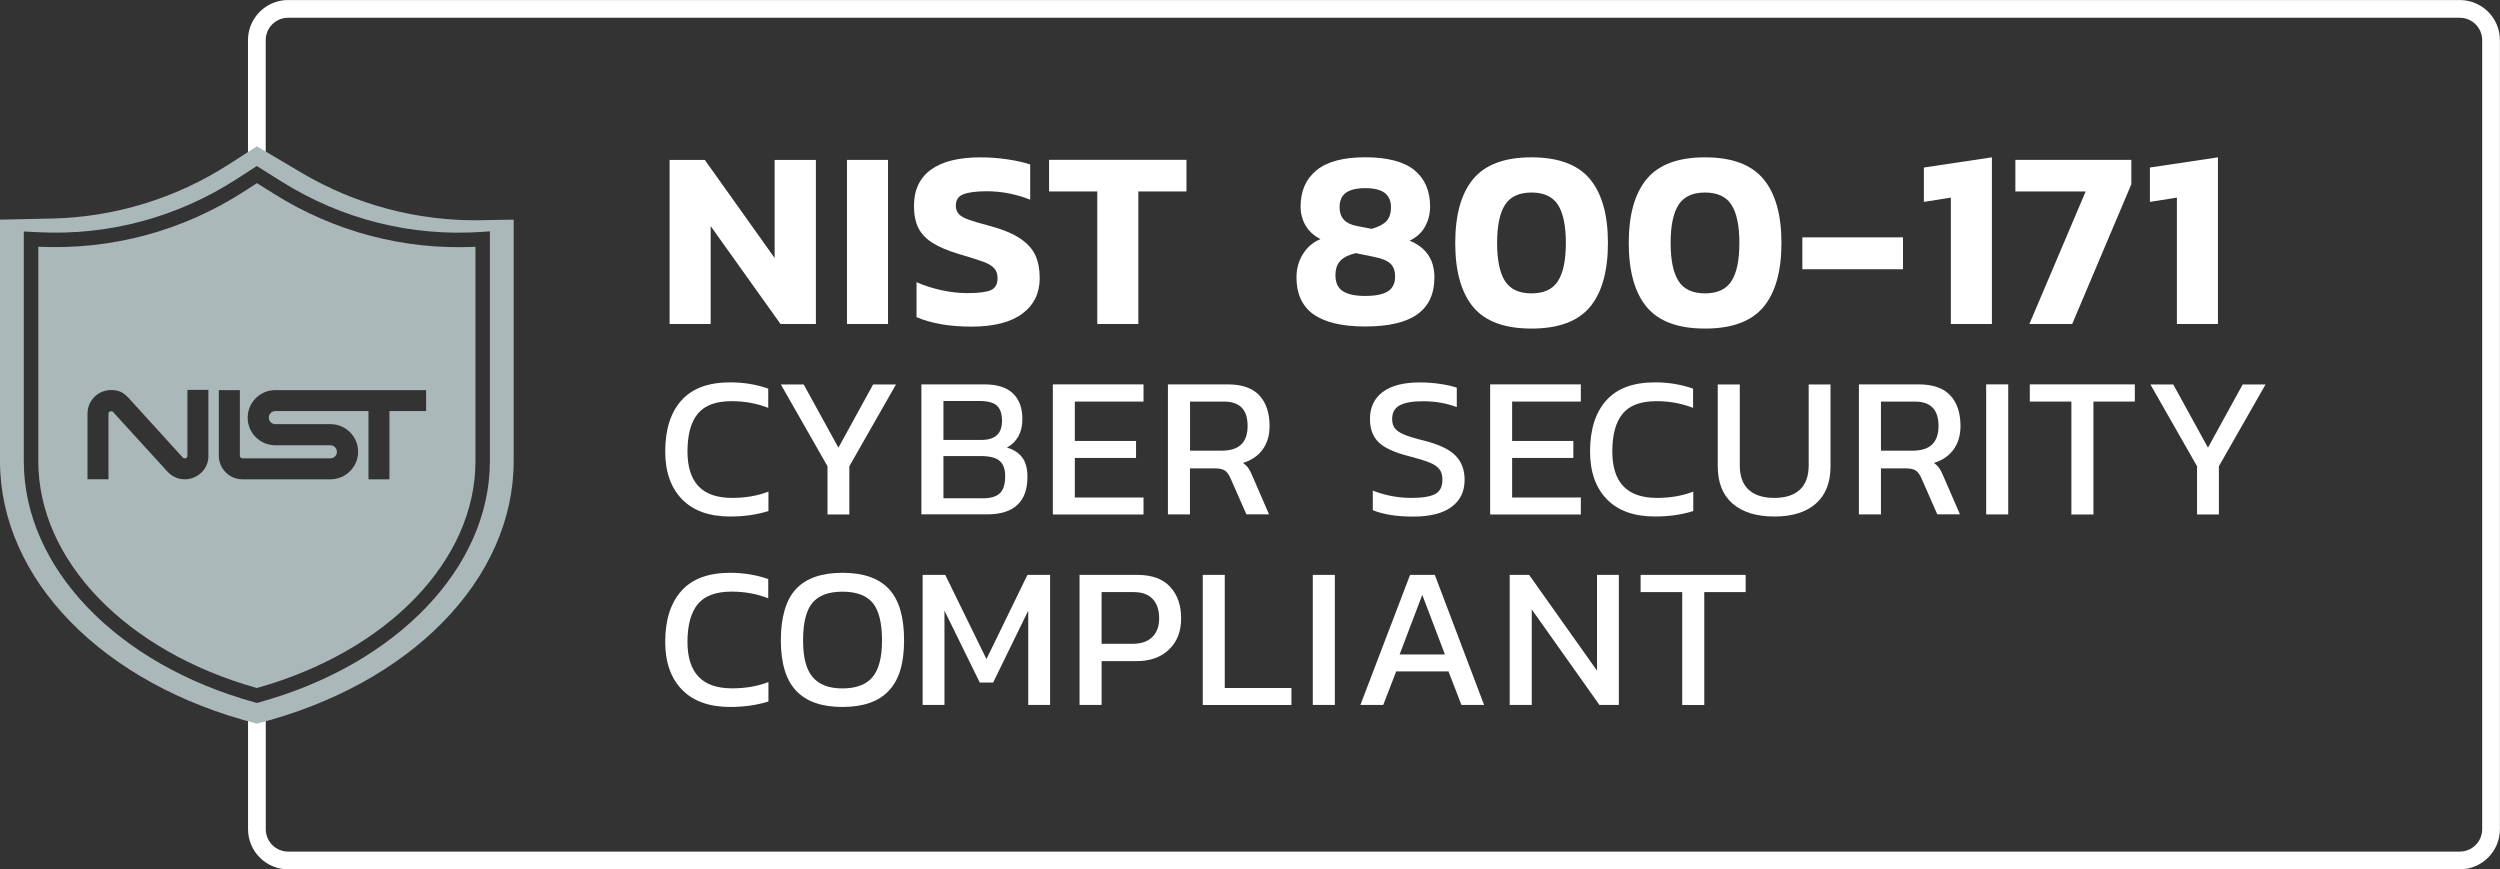 <?xml version="1.0" encoding="UTF-8"?>
<svg id="Layer_2" data-name="Layer 2" xmlns="http://www.w3.org/2000/svg" viewBox="0 0 370.85 128.96">
  <rect x="0" y="0" width="370.85" height="128.96" fill="#333333" stroke="none"/>
  <defs>
    <style>
      .cls-1 {
        fill: #abb8ba;
      }

      .cls-2 {
        fill: none;
        stroke: #fff;
        stroke-miterlimit: 10;
        stroke-width: 2.63px;
      }

      .cls-3 {
        fill: #fff;
      }
    </style>
  </defs>
  <g id="Layer_1" data-name="Layer 1">
    <g>
      <path class="cls-2" d="M38.1,23.32V5.96c0-2.57,2.08-4.64,4.64-4.64h322.14c2.57,0,4.64,2.08,4.64,4.64v117.04c0,2.57-2.08,4.64-4.64,4.64H42.75c-2.57,0-4.64-2.08-4.64-4.64v-17.09"/>
      <g>
        <path class="cls-1" d="M71.39,32.67c-9.39.16-18.63-2.28-26.71-7.07l-6.58-3.9-4.09,2.64c-7.88,5.09-17.03,7.89-26.41,8.08l-7.6.16v35.82c0,17.53,15.28,33.14,38.1,38.94h0s0,0,0,0c22.82-5.8,38.1-21.41,38.1-38.94v-35.82l-4.81.08ZM72.67,68.4c0,15.77-13.78,30.15-34.28,35.8l-.28.08-.28-.08C17.31,98.56,3.53,84.17,3.53,68.4v-34.06l2.2.11c10.42.52,20.56-2.21,29.33-7.86l3.03-1.96,3.74,2.34c8.92,5.58,19.19,8.15,29.69,7.43l1.15-.08v34.08Z"/>
        <path class="cls-1" d="M40.7,28.79l-2.59-1.62-1.89,1.22c-9.13,5.89-19.7,8.72-30.54,8.21v31.81c0,14.72,13.02,28.21,32.42,33.65,19.41-5.44,32.43-18.93,32.43-33.65v-31.8c-10.55.5-20.84-2.2-29.83-7.82ZM30.92,67.64c0,3.04-3.74,4.67-6,2.41l-8.17-8.96c-.27-.19-.66-.04-.66.27v9.73h-3.11v-9.73c0-1.95,1.56-3.5,3.5-3.5h0c1.13,0,1.75.32,2.53,1.1l8.14,8.95c.26.19.65.04.65-.27v-9.81h3.11v9.81ZM63.22,60.98h-5.45v10.12h-3.11v-10.12h-13.82c-.54,0-.97.44-.97.97s.44.97.97.97h8.19c2.26,0,4.09,1.83,4.09,4.09s-1.83,4.09-4.09,4.09h-13.07c-1.94,0-3.5-1.57-3.5-3.5v-9.73h3.12v9.73c0,.21.17.39.39.39h13.04c.54,0,.97-.44.97-.97s-.44-.97-.97-.97h-8.18c-2.26,0-4.09-1.83-4.09-4.09s1.83-4.09,4.09-4.09h22.38v3.11Z"/>
      </g>
      <g>
        <path class="cls-3" d="M99.33,23.72h5.22l10.36,14.55v-14.55h6.12v24.34h-5.25l-10.36-14.52v14.52h-6.09v-24.34Z"/>
        <path class="cls-3" d="M125.64,23.72h6.09v24.34h-6.09v-24.34Z"/>
        <path class="cls-3" d="M139.57,48.08c-1.4-.24-2.6-.59-3.61-1.04v-5.18c1.13.5,2.37.9,3.7,1.19,1.34.29,2.61.43,3.82.43,1.64,0,2.8-.14,3.48-.43.68-.29,1.02-.89,1.02-1.8,0-.63-.18-1.13-.53-1.49-.35-.36-.89-.68-1.61-.94s-1.9-.64-3.53-1.12c-1.69-.5-3.02-1.06-3.99-1.68-.97-.62-1.67-1.36-2.1-2.23-.43-.87-.64-1.96-.64-3.27,0-2.34.84-4.13,2.51-5.35,1.68-1.22,4.13-1.83,7.35-1.83,1.34,0,2.68.1,4.03.3,1.35.2,2.46.45,3.35.76v5.22c-2.09-.83-4.25-1.25-6.46-1.25-1.54,0-2.68.15-3.44.44-.76.29-1.13.85-1.13,1.68,0,.53.15.95.45,1.27.3.32.79.59,1.46.83.67.24,1.72.55,3.16.93,1.94.53,3.45,1.16,4.52,1.89,1.07.73,1.81,1.57,2.23,2.51.42.94.62,2.06.62,3.35,0,2.22-.86,3.97-2.57,5.25s-4.23,1.93-7.56,1.93c-1.61,0-3.12-.12-4.52-.36Z"/>
        <path class="cls-3" d="M162.76,28.4h-7.14v-4.69h20.38v4.69h-7.14v19.66h-6.09v-19.66Z"/>
        <path class="cls-3" d="M194.83,46.62c-1.68-1.21-2.51-3.04-2.51-5.48,0-1.26.31-2.41.95-3.44.63-1.03,1.5-1.78,2.61-2.23-.98-.5-1.72-1.18-2.21-2.02-.49-.84-.74-1.78-.74-2.82,0-2.29.79-4.08,2.36-5.37,1.57-1.29,3.99-1.93,7.24-1.93s5.73.64,7.28,1.91c1.55,1.27,2.33,3.07,2.33,5.39,0,1.08-.25,2.07-.74,2.97-.49.9-1.25,1.59-2.29,2.1,2.44,1.01,3.67,2.82,3.67,5.44,0,2.44-.84,4.27-2.53,5.48s-4.26,1.81-7.71,1.81-6.02-.6-7.69-1.81ZM205.87,43.22c.72-.45,1.08-1.18,1.08-2.19,0-.86-.23-1.5-.7-1.93-.47-.43-1.25-.76-2.36-.98l-2.76-.57c-1.01.23-1.76.59-2.27,1.1-.5.5-.76,1.24-.76,2.19,0,1.08.36,1.87,1.08,2.34.72.48,1.83.72,3.35.72s2.63-.23,3.34-.68ZM205.68,32.79c.44-.48.66-1.16.66-2.04,0-.96-.32-1.67-.94-2.14-.63-.47-1.59-.7-2.87-.7s-2.24.23-2.87.68c-.63.45-.95,1.17-.95,2.15,0,1.51.82,2.43,2.46,2.76l2.31.45c1.03-.3,1.77-.69,2.21-1.17Z"/>
        <path class="cls-3" d="M218.54,45.55c-1.78-2.13-2.67-5.3-2.67-9.51s.89-7.35,2.67-9.49c1.78-2.14,4.66-3.21,8.64-3.21s6.87,1.07,8.66,3.21c1.79,2.14,2.68,5.31,2.68,9.49s-.89,7.38-2.68,9.51c-1.79,2.13-4.68,3.19-8.66,3.19s-6.86-1.06-8.64-3.19ZM231.11,41.69c.78-1.22,1.17-3.11,1.17-5.65s-.39-4.43-1.17-5.65c-.78-1.22-2.09-1.83-3.93-1.83s-3.15.61-3.93,1.83c-.78,1.22-1.17,3.11-1.17,5.65s.39,4.43,1.17,5.65c.78,1.22,2.09,1.83,3.93,1.83s3.15-.61,3.93-1.83Z"/>
        <path class="cls-3" d="M244.28,45.55c-1.78-2.13-2.67-5.3-2.67-9.51s.89-7.35,2.67-9.49c1.78-2.14,4.66-3.21,8.64-3.21s6.87,1.07,8.66,3.21c1.79,2.14,2.68,5.31,2.68,9.49s-.89,7.38-2.68,9.51c-1.79,2.13-4.68,3.19-8.66,3.19s-6.86-1.06-8.64-3.19ZM256.85,41.69c.78-1.22,1.17-3.11,1.17-5.65s-.39-4.43-1.17-5.65c-.78-1.22-2.09-1.83-3.93-1.83s-3.15.61-3.93,1.83c-.78,1.22-1.17,3.11-1.17,5.65s.39,4.43,1.17,5.65c.78,1.22,2.09,1.83,3.93,1.83s3.15-.61,3.93-1.83Z"/>
        <path class="cls-3" d="M267.36,35.21h14.93v4.73h-14.93v-4.73Z"/>
        <path class="cls-3" d="M289.4,29.31l-4.01.64v-5.1l10.09-1.51v24.72h-6.09v-18.75Z"/>
        <path class="cls-3" d="M309.39,28.4h-10.43v-4.69h17.2v3.63l-8.77,20.72h-6.35l8.35-19.66Z"/>
        <path class="cls-3" d="M322.93,29.31l-4.01.64v-5.1l10.09-1.51v24.72h-6.09v-18.75Z"/>
        <path class="cls-3" d="M101.17,74.06c-1.66-1.71-2.49-4.07-2.49-7.09,0-3.26.8-5.78,2.4-7.57,1.6-1.79,4-2.68,7.22-2.68,2.02,0,3.9.31,5.66.93v2.85c-1.7-.66-3.51-.99-5.42-.99-2.34,0-4.01.62-5.03,1.86-1.02,1.24-1.53,3.11-1.53,5.6,0,2.28.54,4,1.63,5.15,1.09,1.16,2.75,1.74,4.99,1.74,1.98,0,3.77-.31,5.39-.93v2.88c-1.72.54-3.61.81-5.66.81-3.12,0-5.5-.85-7.16-2.56Z"/>
        <path class="cls-3" d="M122.75,69.16l-6.92-12.13h3.39l5.15,9.38,5.15-9.38h3.39l-6.92,12.13v7.16h-3.24v-7.16Z"/>
        <path class="cls-3" d="M136.68,57.02h9.35c1.88,0,3.29.44,4.22,1.33.94.89,1.41,2.16,1.41,3.82,0,1.02-.21,1.88-.61,2.59-.41.71-.97,1.25-1.69,1.63.98.28,1.73.76,2.26,1.45.53.69.79,1.65.79,2.89,0,1.86-.5,3.25-1.51,4.18-1.01.93-2.49,1.39-4.45,1.39h-9.77v-19.29ZM145.58,65.26c2.04,0,3.06-.94,3.06-2.82,0-1.04-.25-1.79-.75-2.26-.5-.47-1.39-.7-2.67-.7h-5.27v5.78h5.63ZM145.76,73.92c1.18,0,2.03-.25,2.56-.75s.79-1.35.79-2.55c0-1.02-.27-1.77-.82-2.25-.55-.48-1.5-.72-2.86-.72h-5.48v6.26h5.81Z"/>
        <path class="cls-3" d="M156.18,57.02h13.45v2.55h-10.19v5.84h9.08v2.52h-9.08v5.87h10.19v2.52h-13.45v-19.29Z"/>
        <path class="cls-3" d="M173.26,57.02h8.87c2.1,0,3.66.54,4.67,1.62s1.53,2.6,1.53,4.55c0,1.38-.34,2.54-1.03,3.49-.69.95-1.66,1.61-2.92,1.99.34.24.61.5.81.79.2.29.41.7.63,1.24l2.43,5.6h-3.36l-2.37-5.39c-.24-.54-.52-.91-.84-1.12s-.83-.31-1.53-.31h-3.63v6.83h-3.27v-19.29ZM181.26,66.85c2.54,0,3.81-1.22,3.81-3.66s-1.17-3.62-3.51-3.62h-5.03v7.28h4.73Z"/>
        <path class="cls-3" d="M203.64,75.66v-2.88c1.86.72,3.76,1.08,5.72,1.08,1.62,0,2.79-.19,3.52-.57.73-.38,1.09-1.09,1.09-2.13,0-.66-.15-1.18-.46-1.57s-.81-.72-1.51-1c-.7-.28-1.75-.6-3.15-.96-2.08-.54-3.54-1.22-4.37-2.05-.84-.83-1.26-1.97-1.26-3.43,0-1.72.63-3.05,1.89-4,1.26-.95,3.1-1.42,5.51-1.42,1.06,0,2.08.08,3.07.23.99.15,1.79.33,2.41.55v2.88c-1.52-.58-3.2-.87-5.03-.87-1.52,0-2.66.2-3.42.6-.76.4-1.14,1.08-1.14,2.04,0,.58.14,1.04.42,1.39.28.35.74.66,1.39.93s1.62.56,2.92.88c2.26.58,3.82,1.33,4.7,2.25.88.92,1.32,2.11,1.32,3.57,0,1.72-.64,3.06-1.93,4.01-1.29.96-3.18,1.44-5.68,1.44s-4.5-.32-6.02-.96Z"/>
        <path class="cls-3" d="M221.05,57.02h13.45v2.55h-10.19v5.84h9.08v2.52h-9.08v5.87h10.19v2.52h-13.45v-19.29Z"/>
        <path class="cls-3" d="M238.36,74.06c-1.66-1.71-2.49-4.07-2.49-7.09,0-3.26.8-5.78,2.4-7.57,1.6-1.79,4-2.68,7.22-2.68,2.02,0,3.9.31,5.66.93v2.85c-1.7-.66-3.5-.99-5.42-.99-2.34,0-4.01.62-5.03,1.86-1.02,1.24-1.53,3.11-1.53,5.6,0,2.28.54,4,1.63,5.15s2.75,1.74,4.99,1.74c1.98,0,3.78-.31,5.39-.93v2.88c-1.72.54-3.61.81-5.66.81-3.12,0-5.5-.85-7.16-2.56Z"/>
        <path class="cls-3" d="M257,74.7c-1.46-1.28-2.19-3.13-2.19-5.54v-12.13h3.27v12.01c0,1.6.44,2.8,1.32,3.61.88.81,2.15,1.21,3.8,1.21s2.9-.4,3.78-1.21c.88-.81,1.32-2.01,1.32-3.61v-12.01h3.24v12.13c0,2.42-.72,4.27-2.17,5.54-1.45,1.28-3.5,1.92-6.16,1.92s-4.74-.64-6.2-1.92Z"/>
        <path class="cls-3" d="M275.75,57.02h8.87c2.1,0,3.66.54,4.67,1.62s1.53,2.6,1.53,4.55c0,1.38-.34,2.54-1.03,3.49-.69.95-1.66,1.61-2.92,1.99.34.24.61.5.81.79.2.29.41.7.63,1.24l2.43,5.6h-3.36l-2.37-5.39c-.24-.54-.52-.91-.84-1.12s-.83-.31-1.53-.31h-3.62v6.83h-3.27v-19.29ZM283.75,66.85c2.54,0,3.81-1.22,3.81-3.66s-1.17-3.62-3.51-3.62h-5.03v7.28h4.73Z"/>
        <path class="cls-3" d="M294.63,57.02h3.27v19.29h-3.27v-19.29Z"/>
        <path class="cls-3" d="M307.27,59.57h-6.17v-2.55h15.58v2.55h-6.14v16.75h-3.27v-16.75Z"/>
        <path class="cls-3" d="M325.91,69.16l-6.92-12.13h3.39l5.15,9.38,5.15-9.38h3.39l-6.92,12.13v7.16h-3.24v-7.16Z"/>
        <path class="cls-3" d="M101.17,102.31c-1.66-1.71-2.49-4.07-2.49-7.09,0-3.26.8-5.78,2.4-7.57,1.6-1.79,4-2.68,7.22-2.68,2.02,0,3.9.31,5.66.93v2.85c-1.7-.66-3.51-.99-5.42-.99-2.34,0-4.01.62-5.03,1.86-1.02,1.24-1.53,3.11-1.53,5.6,0,2.28.54,4,1.63,5.15,1.09,1.16,2.75,1.74,4.99,1.74,1.98,0,3.77-.31,5.39-.93v2.88c-1.72.54-3.61.81-5.66.81-3.12,0-5.5-.85-7.16-2.56Z"/>
        <path class="cls-3" d="M118.09,102.46c-1.51-1.61-2.26-4.1-2.26-7.48s.75-6.01,2.25-7.61c1.5-1.6,3.79-2.4,6.89-2.4s5.39.8,6.89,2.4c1.5,1.6,2.25,4.13,2.25,7.61s-.75,5.87-2.26,7.48c-1.51,1.61-3.8,2.41-6.88,2.41s-5.37-.8-6.88-2.41ZM129.43,100.44c.94-1.12,1.41-2.94,1.41-5.45s-.46-4.47-1.39-5.57-2.42-1.65-4.48-1.65-3.52.55-4.45,1.65c-.93,1.1-1.39,2.96-1.39,5.57s.47,4.31,1.41,5.44c.94,1.13,2.42,1.69,4.43,1.69s3.53-.56,4.46-1.68Z"/>
        <path class="cls-3" d="M136.86,85.28h3.36l6.11,12.49,6.08-12.49h3.36v19.29h-3.24v-13.99l-5.21,10.67h-1.98l-5.24-10.67v13.99h-3.24v-19.29Z"/>
        <path class="cls-3" d="M160.14,85.28h8.6c2.14,0,3.75.59,4.84,1.77,1.09,1.18,1.63,2.74,1.63,4.67s-.59,3.46-1.78,4.61c-1.19,1.16-2.79,1.74-4.81,1.74h-5.21v6.5h-3.27v-19.29ZM168.02,95.5c1.26,0,2.23-.33,2.91-1,.68-.67,1.02-1.59,1.02-2.77,0-1.24-.32-2.2-.96-2.88s-1.58-1.02-2.82-1.02h-4.76v7.67h4.61Z"/>
        <path class="cls-3" d="M178.41,85.28h3.27v16.78h9.89v2.52h-13.15v-19.29Z"/>
        <path class="cls-3" d="M194.74,85.28h3.27v19.29h-3.27v-19.29Z"/>
        <path class="cls-3" d="M209.18,85.28h3.66l7.31,19.29h-3.36l-1.92-4.97h-7.76l-1.92,4.97h-3.39l7.37-19.29ZM214.34,97.08l-3.36-8.84-3.36,8.84h6.71Z"/>
        <path class="cls-3" d="M223.95,85.28h2.88l10.07,14.2v-14.2h3.24v19.29h-2.88l-10.04-14.17v14.17h-3.27v-19.29Z"/>
        <path class="cls-3" d="M249.54,87.83h-6.17v-2.55h15.58v2.55h-6.14v16.75h-3.27v-16.75Z"/>
      </g>
    </g>
  </g>
</svg>